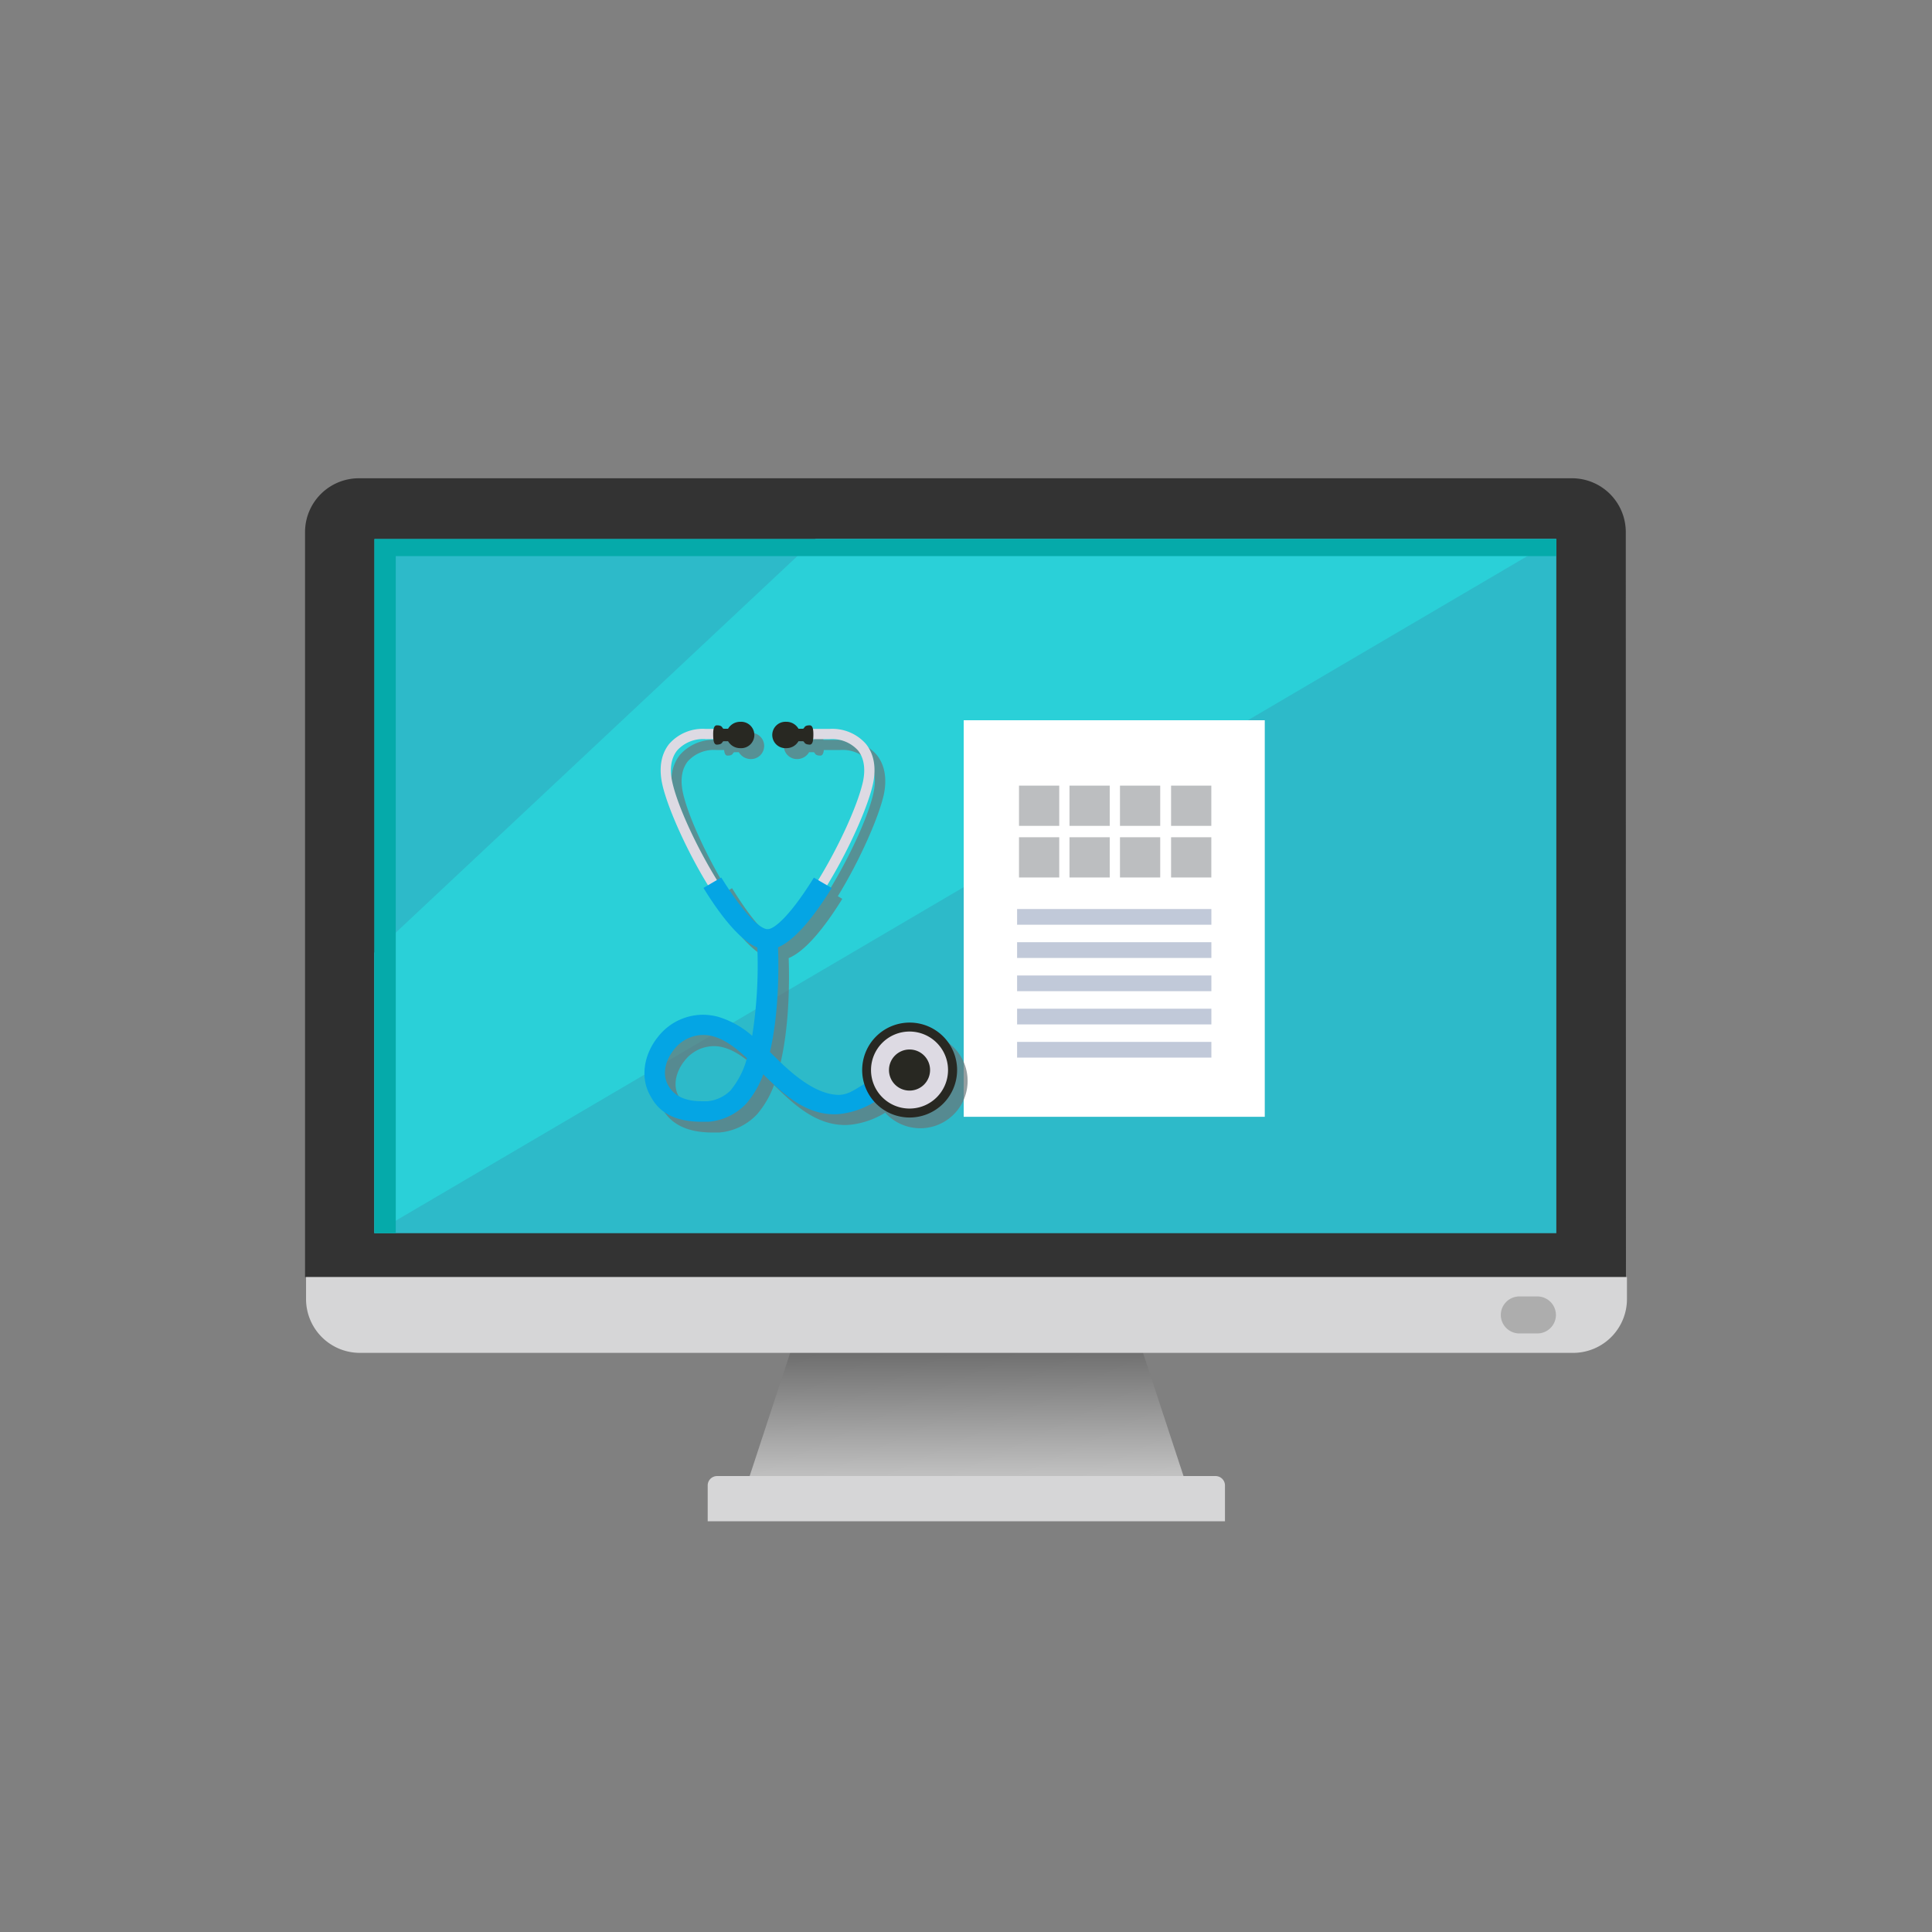 <?xml version="1.0" encoding="UTF-8"?> <svg xmlns="http://www.w3.org/2000/svg" xmlns:xlink="http://www.w3.org/1999/xlink" viewBox="0 0 345.18 345.18"><rect x="0" y="0" width="345.18" height="345.18" fill="#808080" stroke="none"/><defs><style>.cls-1{fill:none;stroke:#231f20;stroke-miterlimit:10;opacity:0;}.cls-2{isolation:isolate;}.cls-3{clip-path:url(#clip-path);}.cls-4{fill:#333;}.cls-5{fill:url(#linear-gradient);}.cls-6{fill:#d6d6d7;}.cls-7{fill:#adadad;}.cls-8{fill:#2dbac9;}.cls-9{fill:#2ad0d8;}.cls-10{fill:#05aaaa;}.cls-11{fill:#fff;}.cls-12{fill:#c1c9d9;}.cls-13{fill:#bcbec0;}.cls-14{fill:#68777a;opacity:0.7;mix-blend-mode:multiply;}.cls-15{fill:#dddae3;}.cls-16{fill:#282822;}.cls-17{fill:#04a5e4;}</style><clipPath id="clip-path"><circle class="cls-1" cx="172.59" cy="172.59" r="172.09"></circle></clipPath><linearGradient id="linear-gradient" x1="172.8" y1="273.18" x2="172.34" y2="233.05" gradientUnits="userSpaceOnUse"><stop offset="0" stop-color="#e4e4e4"></stop><stop offset="1" stop-color="#4f4f4f"></stop></linearGradient></defs><title>solutions-circle-icon_1</title><g class="cls-2"><g id="Layer_2" data-name="Layer 2"><g id="Bubbles"><g class="cls-3"><path class="cls-4" d="M290.47,95.06a9.61,9.61,0,0,0-9.61-9.61H64.12a9.62,9.62,0,0,0-9.62,9.61V228.17h236Z"></path><polygon class="cls-5" points="211.55 264.01 133.84 264.01 143.85 233.56 201.54 233.56 211.55 264.01"></polygon><path class="cls-6" d="M64.33,241.71H281.07a9.62,9.62,0,0,0,9.61-9.62v-3.92h-236v3.92A9.62,9.62,0,0,0,64.33,241.71Z"></path><path class="cls-7" d="M274.68,238.24h-3.23a3.32,3.32,0,0,1-3.31-3.3h0a3.32,3.32,0,0,1,3.31-3.31h3.23a3.32,3.32,0,0,1,3.31,3.31h0A3.32,3.32,0,0,1,274.68,238.24Z"></path><rect class="cls-8" x="66.9" y="96.31" width="211.16" height="124.02"></rect><polygon class="cls-9" points="66.9 220.33 66.9 170.2 145.71 96.31 278.07 96.31 66.9 220.33"></polygon><polygon class="cls-10" points="278.07 96.31 70.71 96.31 66.9 96.31 66.9 99.36 66.9 220.33 70.71 220.33 70.71 99.36 278.07 99.36 278.07 96.31"></polygon><path class="cls-6" d="M128.11,263.72h89.07a1.68,1.68,0,0,1,1.68,1.68v6.4a0,0,0,0,1,0,0H126.44a0,0,0,0,1,0,0v-6.4A1.68,1.68,0,0,1,128.11,263.72Z"></path><rect class="cls-11" x="172.18" y="128.68" width="53.79" height="70.85"></rect><rect class="cls-12" x="181.72" y="162.41" width="34.71" height="2.81"></rect><rect class="cls-12" x="181.72" y="168.34" width="34.71" height="2.81"></rect><rect class="cls-12" x="181.72" y="174.28" width="34.71" height="2.81"></rect><rect class="cls-12" x="181.72" y="180.22" width="34.71" height="2.81"></rect><rect class="cls-12" x="181.72" y="186.15" width="34.71" height="2.81"></rect><rect class="cls-13" x="182.06" y="149.59" width="7.19" height="7.19"></rect><rect class="cls-13" x="191.08" y="149.59" width="7.19" height="7.19"></rect><rect class="cls-13" x="200.1" y="149.59" width="7.19" height="7.19"></rect><rect class="cls-13" x="182.06" y="140.36" width="7.19" height="7.19"></rect><rect class="cls-13" x="191.08" y="140.36" width="7.19" height="7.19"></rect><rect class="cls-13" x="200.1" y="140.36" width="7.19" height="7.19"></rect><rect class="cls-13" x="209.23" y="149.59" width="7.19" height="7.19"></rect><rect class="cls-13" x="209.23" y="140.36" width="7.19" height="7.19"></rect><path class="cls-14" d="M164.44,184.63a8.35,8.35,0,0,0-8.07,10.94l-.13.08c-1.84,1.1-2.87,1.86-4.49,1.9-4-.07-8.06-3.46-11.43-6.82l-.86-.85c1.66-7.08,1.57-15.4,1.45-18.7,3.22-1.34,6.67-6,9.08-9.79l.5-.8-.8-.47C153.64,153.69,157,146,157.9,142c.61-2.88.18-5.35-1.27-7.14a8,8,0,0,0-6.5-2.67h-3c-.08-.37-.25-.64-.56-.64-1.18,0-.84.61-1.27.61h-.74a2.48,2.48,0,0,0-2.17-1.24,2.35,2.35,0,1,0,0,4.7,2.49,2.49,0,0,0,2.17-1.23h.74c.43,0,.09.61,1.27.61.4,0,.56-.44.62-1h2.91a6.27,6.27,0,0,1,5.08,2c1.08,1.35,1.39,3.29.89,5.61-.91,4.28-4.33,11.61-8,17.59l-.78-.45-.47.75c-3.93,6.21-6.61,8.42-7.71,8.42H139c-1.1,0-3.79-2.22-7.74-8.48l-.47-.75-.78.46c-3.67-6-7.07-13.27-8-17.54-.5-2.32-.19-4.26.9-5.61a6.26,6.26,0,0,1,5.08-2h1.38c.06.54.21,1,.61,1,1.18,0,.84-.61,1.28-.61H132a2.5,2.5,0,0,0,2.18,1.23,2.35,2.35,0,1,0,0-4.7,2.48,2.48,0,0,0-2.18,1.24h-.73c-.44,0-.1-.61-1.28-.61-.31,0-.47.27-.56.64H128a8,8,0,0,0-6.51,2.67c-1.44,1.79-1.88,4.26-1.26,7.14.85,4,4.24,11.68,8.17,18.1l-.8.47.5.8c2.42,3.83,5.89,8.51,9.13,9.85a82,82,0,0,1-.92,15.78,16.25,16.25,0,0,0-6.18-3.43,10.11,10.11,0,0,0-2.61-.34,10.23,10.23,0,0,0-8.08,4c-2.48,3.11-3.08,7.08-1.53,10.11.92,1.8,2.77,5,9.37,5h0l1.19,0a10.4,10.4,0,0,0,6.82-3.29,16.69,16.69,0,0,0,3-5.19c3.49,3.45,7.45,7.14,12.68,7.14a12,12,0,0,0,1.33-.09,15.06,15.06,0,0,0,5.85-2.11l0,0a8.46,8.46,0,1,0,6.27-14.14Zm-31.88,12a6.78,6.78,0,0,1-4.26,2.07c-.34,0-.67,0-1,0-3.47,0-5.2-1.22-6.13-3s-.44-4.2,1.12-6.15a6.66,6.66,0,0,1,5.24-2.64,6.46,6.46,0,0,1,1.68.22c2.25.58,4.28,2.2,6.14,3.93A14.93,14.93,0,0,1,132.56,196.61Z"></path><path class="cls-15" d="M120.1,139.66c-.5-2.32-.19-4.26.9-5.6a6.23,6.23,0,0,1,5.08-2h6.64v-1.83h-6.64a8,8,0,0,0-6.51,2.67c-1.44,1.79-1.88,4.26-1.26,7.14.89,4.15,4.51,12.32,8.65,18.88l1.6-.93C124.71,151.88,121.06,144.11,120.1,139.66Z"></path><path class="cls-15" d="M154.7,132.9a8,8,0,0,0-6.5-2.67h-6.64v1.83h6.64a6.25,6.25,0,0,1,5.08,2c1.08,1.34,1.39,3.28.9,5.6-1,4.46-4.63,12.27-8.49,18.38l1.59.94c4.16-6.57,7.8-14.78,8.69-18.94C156.59,137.16,156.15,134.69,154.7,132.9Z"></path><path class="cls-16" d="M129.35,132.43h.73a2.5,2.5,0,0,0,2.18,1.24,2.36,2.36,0,1,0,0-4.71,2.5,2.5,0,0,0-2.18,1.24h-.73c-.43,0-.1-.61-1.27-.61-.59,0-.67.88-.66,1.72s.07,1.73.66,1.73C129.25,133,128.92,132.43,129.35,132.43Z"></path><path class="cls-16" d="M143.4,132.43h-.74a2.47,2.47,0,0,1-2.17,1.24,2.36,2.36,0,1,1,0-4.71,2.47,2.47,0,0,1,2.17,1.24h.74c.43,0,.1-.61,1.27-.61.58,0,.66.88.65,1.72s-.07,1.73-.65,1.73C143.5,133,143.83,132.43,143.4,132.43Z"></path><path class="cls-17" d="M157,191.92l-2.66,1.8c-1.84,1.1-2.87,1.86-4.49,1.9-4-.06-8.06-3.46-11.43-6.82l-.86-.85c1.66-7.08,1.57-15.4,1.45-18.7,3.22-1.34,6.67-6,9.08-9.78l.51-.81-3.19-1.86-.47.75C141,163.76,138.3,166,137.2,166h-.12c-1.11,0-3.79-2.22-7.75-8.48l-.47-.74-3.18,1.86.5.8c2.42,3.83,5.89,8.51,9.13,9.85a81.16,81.16,0,0,1-.92,15.78,16.18,16.18,0,0,0-6.18-3.43,10.56,10.56,0,0,0-2.61-.34,10.23,10.23,0,0,0-8.08,4c-2.48,3.11-3.08,7.08-1.52,10.12.92,1.79,2.76,5,9.36,5h0l1.19,0a10.4,10.4,0,0,0,6.82-3.29,16.9,16.9,0,0,0,3-5.19c3.48,3.45,7.44,7.14,12.68,7.14a10,10,0,0,0,1.32-.09,14.75,14.75,0,0,0,5.85-2.11l2.65-1.8Zm-26.34,2.76a6.7,6.7,0,0,1-4.26,2.07l-1,0c-3.47,0-5.2-1.23-6.13-3.05s-.43-4.2,1.13-6.15a6.63,6.63,0,0,1,5.23-2.64,6.46,6.46,0,0,1,1.68.22c2.26.58,4.28,2.2,6.14,3.93A14.93,14.93,0,0,1,130.63,194.68Z"></path><path class="cls-16" d="M171,191.17a8.48,8.48,0,1,1-8.47-8.47A8.47,8.47,0,0,1,171,191.17Z"></path><path class="cls-15" d="M169.38,191.17a6.88,6.88,0,1,1-6.87-6.87A6.88,6.88,0,0,1,169.38,191.17Z"></path><path class="cls-16" d="M166.17,191.17a3.67,3.67,0,1,1-3.66-3.66A3.66,3.66,0,0,1,166.17,191.17Z"></path></g><circle class="cls-1" cx="172.59" cy="172.59" r="172.09"></circle></g></g></g></svg> 